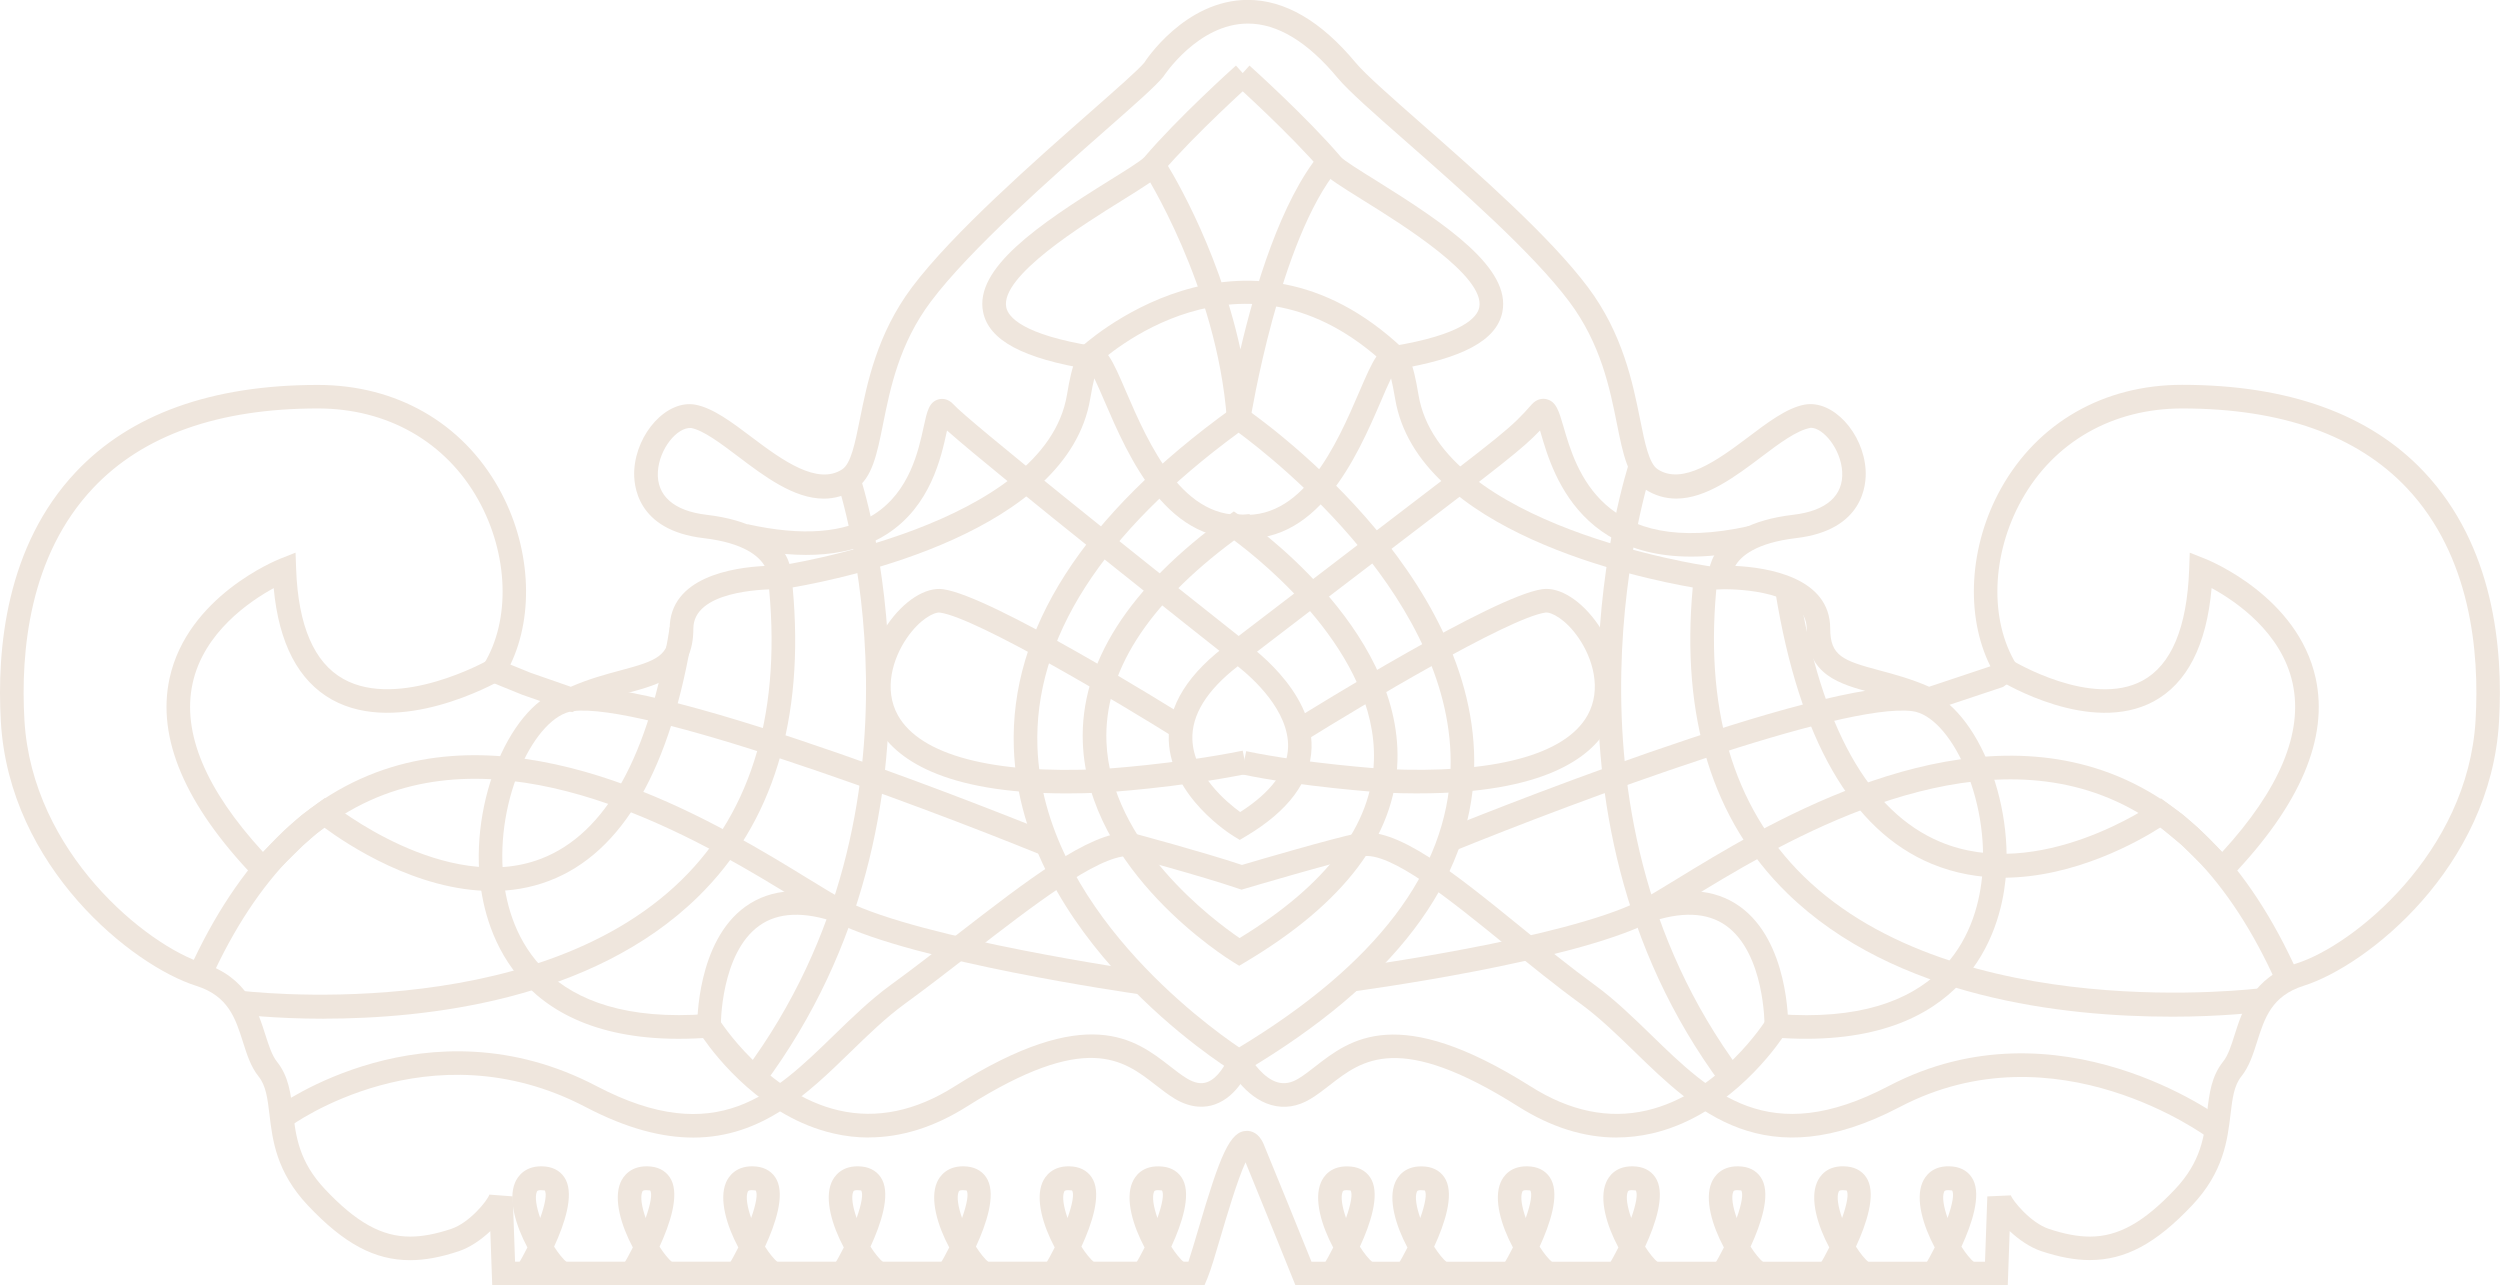 <?xml version="1.0" encoding="UTF-8"?><svg id="Ebene_1" xmlns="http://www.w3.org/2000/svg" viewBox="0 0 495.35 254.67"><defs><style>.cls-1{fill:#efe6dd;}</style></defs><path class="cls-1" d="m397.82,254.67h-141.14l-.59-1.46s-6.07-15.08-9.3-22.91c-1.62,3.49-3.77,10.81-4.93,14.73-1.04,3.52-1.93,6.56-2.61,8.2l-.6,1.44H97.53l-.38-10.73c-1.83,1.72-4.04,3.24-6.26,3.98-3.57,1.19-6.72,1.77-9.62,1.77-7.04,0-13.11-3.25-20.28-10.86-6.24-6.62-7-12.95-7.6-18.03-.38-3.17-.68-5.67-2.16-7.52-1.54-1.92-2.29-4.3-3.09-6.82-1.49-4.69-2.9-9.11-9.22-11.11C26.23,191.35,1.85,171.89.17,143.01c-.84-14.5,1.05-34.85,14.88-49.51,10.79-11.44,26.91-17.23,47.93-17.23,15.51,0,28.58,7.47,35.86,20.5,6.29,11.26,7.11,24.91,2.29,34.91l4.01,1.63,7.96,2.77c3.55-1.56,6.89-2.45,9.86-3.25,7.23-1.93,9.73-2.87,9.73-8.26,0-10.21,12.5-12.12,18.82-12.43-1.11-1.91-4.1-4.57-12.08-5.51-13.41-1.57-13.92-10.69-13.76-13.45.43-7.4,6.49-14.04,12.14-12.99,3.5.67,7.26,3.51,11.25,6.52,5.99,4.53,12.93,9.49,17.81,6.29,1.74-1.13,2.55-5.19,3.5-9.89,1.44-7.16,3.41-16.96,10.32-26.18,8-10.68,24.57-25.25,35.53-34.89,5.01-4.41,9.34-8.21,10.5-9.61.16-.28,8.05-12.45,20.53-12.45,7.32,0,14.51,4.19,21.37,12.45,1.9,2.29,7.15,6.9,13.22,12.24,11.26,9.89,25.27,22.21,32.81,32.26,6.91,9.22,8.88,19.02,10.32,26.17.94,4.7,1.76,8.76,3.5,9.89,4.89,3.19,11.82-1.77,17.81-6.29,3.98-3.01,7.74-5.85,11.25-6.52,5.6-1.05,11.7,5.58,12.13,12.99.16,2.76-.36,11.87-13.76,13.45-7.97.94-10.96,3.58-12.08,5.51,6.33.31,18.82,2.22,18.82,12.43,0,5.39,2.5,6.33,9.73,8.26,2.97.79,6.31,1.69,9.87,3.25l12.14-4.05c-5.01-10.03-4.25-23.87,2.12-35.27,7.29-13.03,20.35-20.5,35.86-20.5,21.01,0,37.14,5.8,47.92,17.23,13.83,14.66,15.73,35.01,14.88,49.51-1.68,28.88-26.06,48.34-38.73,52.34-6.33,2-7.73,6.42-9.22,11.11-.8,2.52-1.56,4.9-3.09,6.82-1.49,1.86-1.78,4.36-2.16,7.52-.61,5.09-1.36,11.42-7.6,18.03-7.18,7.61-13.24,10.85-20.28,10.86-2.9,0-6.05-.58-9.62-1.77-2.22-.74-4.43-2.26-6.26-3.98l-.38,10.73Zm-137.98-4.67h133.47l.46-12.94,4.66-.21c.35,1.05,3.92,5.44,7.52,6.64,3.09,1.03,5.75,1.53,8.14,1.53,5.63,0,10.67-2.81,16.88-9.39,5.19-5.5,5.78-10.52,6.36-15.38.43-3.6.84-6.99,3.15-9.89,1-1.24,1.63-3.22,2.29-5.32,1.53-4.82,3.63-11.42,12.27-14.15,11.24-3.55,33.94-21.88,35.47-48.16.79-13.58-.93-32.58-13.61-46.03-9.87-10.46-24.85-15.77-44.53-15.77-13.77,0-25.35,6.6-31.78,18.1-6.02,10.76-6.45,23.86-1.08,32.59l1.1,1.79-3.72,2.7-14.91,4.97-.84-.39c-3.51-1.64-6.93-2.55-9.96-3.36-6.79-1.81-13.2-3.53-13.2-12.78,0-7.43-13.59-7.8-16.31-7.8l-2.98.1-.18-2.23c-.04-.43-.65-10.58,16.86-12.63,6.5-.76,9.92-3.79,9.64-8.53-.26-4.48-3.73-8.7-6.22-8.7-2.8.5-6.3,3.14-9.68,5.69-5.18,3.91-11.05,8.34-16.97,8.34-2.23,0-4.32-.63-6.22-1.87-3.38-2.2-4.33-6.92-5.53-12.88-1.42-7.1-3.2-15.92-9.48-24.3-7.25-9.67-21.64-22.32-32.15-31.55-6.48-5.69-11.59-10.19-13.73-12.76-5.93-7.14-11.91-10.76-17.77-10.76-9.9,0-16.7,10.42-16.77,10.53-1.56,1.91-5.59,5.45-11.17,10.36-10.82,9.52-27.17,23.9-34.88,34.19-6.28,8.37-8.05,17.2-9.48,24.3-1.2,5.97-2.15,10.68-5.52,12.88-1.9,1.24-3.99,1.87-6.22,1.87-5.92,0-11.79-4.43-16.97-8.35-3.38-2.55-6.87-5.19-9.31-5.65-2.83-.18-6.33,4.19-6.59,8.67-.28,4.74,3.15,7.77,9.64,8.53,17.51,2.06,16.9,12.2,16.86,12.63l-.18,2.23-2.98-.1c-2.73,0-16.31.38-16.31,7.8,0,9.25-6.41,10.96-13.2,12.78-3.02.81-6.45,1.72-9.96,3.36l-.86.4-9.86-3.43-9.11-3.7,1.45-2.35c5.37-8.73,4.93-21.83-1.08-32.59-6.43-11.51-18.02-18.1-31.78-18.1-19.68,0-34.66,5.3-44.53,15.77-12.69,13.45-14.4,32.45-13.61,46.03,1.53,26.28,24.23,44.61,35.47,48.16,8.64,2.73,10.74,9.33,12.27,14.15.67,2.1,1.3,4.07,2.29,5.32,2.32,2.9,2.73,6.3,3.16,9.89.58,4.86,1.18,9.88,6.36,15.38,6.2,6.58,11.25,9.39,16.88,9.39,2.39,0,5.06-.5,8.14-1.53,3.6-1.2,7.17-5.59,7.55-6.79l4.63.35.46,12.94h133.42c.54-1.6,1.21-3.9,1.92-6.28,4.4-14.98,6.32-19.64,9.68-19.64.82,0,2.34.34,3.3,2.62,2.41,5.8,7.71,18.91,9.48,23.3Z"/><path class="cls-1" d="m97.47,176.54c-14.88,0-28.73-9.25-33.18-12.54l-1.6,1.18-2.64,2.33s-6.17,6.07-6.37,6.26l-1.69,1.68-1.65-1.71c-13.68-14.29-19.32-27.53-16.74-39.35,3.54-16.22,21.13-23.37,21.88-23.67l3.08-1.22.12,3.31c.41,11.17,3.56,18.48,9.36,21.72,11,6.15,28.45-3.59,28.62-3.69l2.31,4.06c-.81.46-19.92,11.13-33.2,3.72-6.64-3.71-10.52-11.13-11.54-22.09-4.79,2.62-13.89,8.81-16.07,18.89-2.12,9.76,2.58,20.99,13.95,33.39,1.09-1.11,2.62-2.62,4.75-4.71l2.88-2.54,4.62-3.43,1.41,1.15c.23.18,22.56,18.1,41.41,10.88,12.87-4.93,21.46-20.38,25.53-45.94l4.61.73c-4.34,27.34-13.93,44.02-28.49,49.57-3.77,1.44-7.61,2.03-11.38,2.03Z"/><path class="cls-1" d="m137.35,225.4c-6.08,0-13.08-1.74-21.31-6.05-31.06-16.26-58.33,3.64-58.6,3.84l-2.8-3.74c.3-.22,29.94-21.86,63.57-4.24,23.82,12.48,35.1,1.5,47.04-10.11,3.56-3.46,7.25-7.04,11.26-9.96,4.27-3.1,8.66-6.51,13-9.87,14.09-10.91,26.26-20.33,34.07-20.33v4.67c-6.21,0-18.92,9.84-31.21,19.35-4.38,3.39-8.81,6.82-13.11,9.95-3.75,2.73-7.31,6.19-10.75,9.54-8.33,8.1-17.44,16.95-31.16,16.95Z"/><path class="cls-1" d="m172.13,225.39c-2.34,0-4.67-.27-7-.81-13.93-3.21-23.15-15.05-25.83-18.9-36.77,2.23-43.15-21.05-44.21-31.28-1.81-17.49,7.18-36.74,17.83-38.13,18.38-2.43,92.12,27.56,95.25,28.83l-1.76,4.33c-26.15-10.65-79.17-30.24-92.88-28.53-7.42.97-15.44,17.15-13.79,33.01,1.15,11.16,8,29.49,40.58,27l1.42-.11.75,1.21c.09.15,9.29,14.7,23.73,18.01,7.49,1.72,15.2.13,22.89-4.74,26.42-16.69,35.84-9.36,42.73-4,1.14.89,2.23,1.74,3.35,2.42,1.49.89,2.78,1.14,3.95.73,2.21-.76,3.77-3.7,4.18-4.77l4.37,1.65c-.22.6-2.34,5.91-7,7.53-1.74.61-4.52.9-7.91-1.13-1.28-.77-2.52-1.73-3.82-2.74-6.43-5-13.72-10.67-37.36,4.27-6.47,4.08-12.99,6.13-19.47,6.13Z"/><path class="cls-1" d="m225.51,196.97c-1.8-.26-44.22-6.4-59.96-14.26-1.91-.95-4.55-2.57-7.89-4.63-16.13-9.9-49.68-30.49-78.76-21.59-15.49,4.74-28,17.39-37.17,37.6l-4.25-1.93c9.75-21.48,23.23-34.98,40.06-40.14,31.1-9.51,65.87,11.82,82.58,22.08,3.25,1.99,5.81,3.57,7.54,4.43,15.07,7.53,58.09,13.76,58.53,13.82l-.66,4.63Z"/><path class="cls-1" d="m64.16,201.85c-9.87,0-16.66-.85-17.46-.96l.61-4.63c.58.08,57.99,7.21,87.73-21.9,14.19-13.89,19.96-33.97,17.15-59.67l-.25-2.25,2.24-.32c.53-.08,52.89-7.86,57.23-33.9,1.03-6.17,2.04-9.36,4.71-9.68,2.95-.36,4.29,2.76,6.97,8.99,4.49,10.44,11.43,26.19,24.51,24.33l.66,4.63c-16.83,2.37-24.71-16.09-29.46-27.11-.63-1.47-1.35-3.13-1.97-4.42-.23.92-.5,2.22-.81,4.03-4.4,26.39-48.37,35.57-58.96,37.4,2.41,26.15-3.9,46.77-18.76,61.31-21.06,20.61-54.01,24.14-74.14,24.14Z"/><path class="cls-1" d="m151.33,214.97l-3.75-2.79c39.32-52.94,18.57-115.83,18.36-116.46l4.42-1.51c.22.65,21.74,65.87-19.03,120.75Z"/><path class="cls-1" d="m138.15,203.28c0-.68-.08-16.74,9.57-23.66,5.06-3.62,11.67-4.03,19.66-1.21l-1.56,4.41c-6.46-2.28-11.64-2.08-15.37.59-7.68,5.49-7.63,19.67-7.63,19.82l-4.67.05Z"/><path class="cls-1" d="m211.4,157.21c-24.75,0-34.13-7.02-37.58-13.21-3.92-7.03-1.55-15.04,1.98-20.19,3.26-4.77,7.61-7.55,11.08-7.06,9.61,1.34,44.52,23.06,48.47,25.53l-2.48,3.96c-10.49-6.57-39.33-23.85-46.63-24.86-1.14-.14-4,1.3-6.58,5.07-2.74,4-4.63,10.11-1.75,15.28,4.4,7.89,18.72,11.7,40.24,10.65.12,0,14.43-.88,28.08-3.64l.93,4.58c-13.99,2.83-28.62,3.72-28.77,3.72-2.46.12-4.78.17-6.99.17Z"/><path class="cls-1" d="m243.9,130.76c-5.07-4-45.89-36.29-56.26-45.46,0,.05-.02.1-.03.15-1.13,5.18-3.22,14.83-11.91,20.4-6.87,4.4-16.48,5.26-28.58,2.58l1.01-4.56c10.84,2.41,19.26,1.76,25.05-1.95,7.06-4.52,8.81-12.61,9.86-17.45.66-3.03,1.05-4.85,2.96-5.35.51-.13,1.8-.28,2.99,1.07,2.62,2.98,36,29.69,57.8,46.91l-2.89,3.67Z"/><path class="cls-1" d="m216.08,73.22c-13.4-2.16-20.16-5.79-21.29-11.41-1.73-8.62,10.9-17.27,25.12-26.1,2.93-1.82,6.25-3.88,6.84-4.58,6.65-7.82,17.67-17.72,18.14-18.14l3.12,3.48c-.11.1-11.26,10.12-17.7,17.69-1.01,1.19-3.42,2.71-7.93,5.52-7.87,4.89-24.24,15.06-23,21.21.38,1.89,3.15,5.41,17.45,7.72l-.74,4.61Z"/><path class="cls-1" d="m245.54,191.36l-1.21-.74c-1.17-.72-28.82-17.95-29.78-43.48-.59-15.65,9.04-30.75,28.6-44.86l1.32-.95,1.35.92c1.3.88,31.86,21.88,31.07,48.49-.44,14.86-10.59,28.28-30.16,39.9l-1.21.72Zm-1-84.29c-17.3,12.83-25.81,26.24-25.31,39.88.75,20.21,21.23,35.41,26.38,38.92,17.29-10.56,26.24-22.42,26.62-35.27.63-21.11-21.94-39.25-27.7-43.53Z"/><path class="cls-1" d="m245.64,166.42l-1.21-.74c-.51-.31-12.43-7.75-12.85-18.93-.26-6.9,3.88-13.48,12.29-19.54l1.32-.95,1.35.92c.56.38,13.68,9.39,13.33,21.04-.2,6.59-4.58,12.47-13.03,17.49l-1.21.72Zm-.4-34.4c-6.14,4.77-9.17,9.66-8.98,14.55.26,6.93,6.77,12.37,9.47,14.33,6.16-3.94,9.35-8.25,9.49-12.83.21-7.23-6.95-13.67-9.97-16.05Z"/><path class="cls-1" d="m245.44,213.02l-1.21-.75c-1.71-1.06-42.02-26.45-43.35-64.08-.82-23.37,13.7-46,43.16-67.25l1.33-.96,1.36.93c1.9,1.3,46.61,32.34,45.35,71.65-.71,22.16-15.99,42.26-45.43,59.73l-1.22.72Zm-.01-127.3c-27.21,19.99-40.62,40.94-39.87,62.31,1.12,31.7,33.35,55.04,39.96,59.5,27.15-16.42,41.24-34.95,41.89-55.1,1.07-33.11-34.6-61.24-41.99-66.7Z"/><path class="cls-1" d="m396.9,173.89c-4.67,0-9.49-.78-14.23-2.76-15.78-6.6-26.16-24.68-30.88-53.73l4.61-.75c4.44,27.34,13.88,44.22,28.05,50.16,19.56,8.19,42.11-7.48,42.34-7.64l1.38-.98,4.37,3.24,2.94,2.58c2.17,2.13,3.73,3.66,4.83,4.79,11.39-12.42,16.08-23.65,13.95-33.42-2.2-10.1-11.27-16.26-16.05-18.86-1.01,11.36-4.88,18.91-11.51,22.47-12.48,6.69-29.68-3.68-30.41-4.12l2.44-3.99c.16.09,15.66,9.44,25.77,3.99,5.72-3.08,8.84-10.5,9.26-22.05l.12-3.31,3.08,1.22c.75.3,18.34,7.45,21.87,23.67,2.58,11.83-3.05,25.07-16.74,39.35l-2-1.31-1.34,1.34c-.25-.24-6.45-6.34-6.45-6.34l-4.23-3.5c-4.19,2.68-16.94,9.97-31.17,9.97Z"/><path class="cls-1" d="m320.32,225.39c-6.48,0-13-2.05-19.46-6.13-23.65-14.94-30.94-9.26-37.36-4.27-1.3,1.01-2.54,1.97-3.82,2.74-2.57,1.55-5.19,1.96-7.82,1.21-5.28-1.5-8.35-7.33-8.48-7.58l4.15-2.15c.63,1.19,2.86,4.46,5.61,5.24,1.34.38,2.69.14,4.13-.73,1.12-.68,2.21-1.53,3.35-2.42,6.88-5.35,16.29-12.69,42.72,4,7.71,4.87,15.41,6.47,22.92,4.73,14.48-3.34,23.61-17.86,23.7-18.01l.75-1.21,1.42.11c32.58,2.51,39.42-15.84,40.58-27,1.65-15.86-6.37-32.04-13.79-33.01-13.75-1.81-65.9,17.55-91.59,28.02l-1.76-4.33c3.08-1.26,75.66-30.73,93.95-28.33,10.65,1.39,19.65,20.63,17.84,38.13-1.06,10.22-7.64,33.46-44.21,31.28-2.68,3.85-11.9,15.69-25.83,18.9-2.33.53-4.66.8-7,.8Z"/><path class="cls-1" d="m268.14,196.42l-.62-4.63c.42-.06,42.24-5.73,57.29-13.26,1.71-.85,4.25-2.41,7.47-4.38,16.76-10.27,51.64-31.63,82.83-21.97,16.94,5.24,30.48,18.95,40.22,40.73l-4.26,1.91c-9.18-20.5-21.74-33.34-37.34-38.17-29.2-9.02-62.83,11.59-79.01,21.5-3.31,2.03-5.93,3.63-7.82,4.58-15.75,7.87-57.01,13.48-58.76,13.71Z"/><path class="cls-1" d="m430.06,201.44c-20.92,0-54.64-3.63-75.97-24.49-14.77-14.44-21.05-34.8-18.69-60.55-10.6-1.84-54.57-11.01-58.97-37.4-.3-1.81-.58-3.1-.8-4.03-.63,1.28-1.34,2.95-1.97,4.42-4.75,11.03-12.74,29.5-29.46,27.11l.66-4.63c13.18,1.87,20.02-13.89,24.51-24.33,2.68-6.22,4.04-9.33,6.97-8.99,2.67.32,3.69,3.51,4.72,9.68,4.34,26.06,56.71,33.82,57.23,33.9l2.24.32-.25,2.25c-2.77,25.3,2.98,45.11,17.08,58.91,30.41,29.74,90.14,22.25,90.73,22.18l.61,4.63c-.85.11-8.13,1.03-18.63,1.03Z"/><path class="cls-1" d="m341.13,214.97c-40.77-54.88-18.55-122.63-18.32-123.31l4.43,1.5c-.22.66-21.64,66.14,17.64,119.02l-3.75,2.79Z"/><path class="cls-1" d="m354.3,203.28l-4.67-.05c0-.14.05-14.33-7.63-19.82-3.74-2.67-8.91-2.87-15.37-.59l-1.55-4.41c8-2.82,14.61-2.41,19.66,1.21,9.65,6.92,9.58,22.98,9.57,23.66Z"/><path class="cls-1" d="m281.07,157.21c-2.2,0-4.52-.05-6.97-.17-.7-.05-16.15-1.11-28.14-3.63l.96-4.57c11.66,2.45,27.29,3.52,27.45,3.53,21.48,1.03,35.79-2.76,40.19-10.65,2.88-5.16.99-11.28-1.75-15.28-2.58-3.77-5.43-5.19-6.57-5.07-7.3,1.02-36.82,18.67-47.58,25.38l-2.47-3.97c4.04-2.52,39.8-24.7,49.41-26.04,3.46-.49,7.81,2.29,11.08,7.06,3.52,5.15,5.9,13.16,1.97,20.19-3.45,6.19-12.82,13.21-37.56,13.21Z"/><path class="cls-1" d="m246.66,130.96l-2.85-3.71c13.32-10.21,23.37-17.88,31.05-23.75,23.2-17.7,24.59-18.76,28.6-23.33,1.15-1.31,2.42-1.21,2.93-1.08,1.94.43,2.48,2.31,3.39,5.42,2.46,8.51,7.62,26.22,36.85,19.71l1.01,4.56c-33.5,7.44-39.94-14.65-42.35-22.97-.05-.17-.1-.34-.15-.52-3.41,3.59-7.44,6.67-27.44,21.93-7.68,5.86-17.73,13.53-31.04,23.74Z"/><path class="cls-1" d="m276.39,73.24l-.74-4.61c14.3-2.31,17.07-5.82,17.45-7.72,1.24-6.16-15.15-16.34-23.02-21.24-4.51-2.81-6.92-4.32-7.93-5.51-6.45-7.58-17.58-17.59-17.7-17.69l3.12-3.48c.47.42,11.48,10.32,18.14,18.14.59.69,3.91,2.75,6.84,4.57,14.23,8.85,26.86,17.5,25.13,26.13-1.13,5.63-7.9,9.25-21.29,11.41Z"/><path class="cls-1" d="m109.43,253.81c-.63-.53-1.32-1.26-2.02-2.14-.41.73-.77,1.35-1.05,1.81l-4.01-2.41c.79-1.31,1.51-2.62,2.15-3.9-2.3-4.31-3.86-9.52-2.44-12.87.46-1.09,1.99-3.58,6.04-3.16,1.83.19,3.26,1.13,4.02,2.65,1.58,3.17-.24,8.69-2.33,13.22.84,1.32,1.75,2.46,2.63,3.2l-3,3.58Zm-2.24-18c-.69,0-.77.2-.82.32-.43,1.02-.1,3,.67,5.21,1-2.81,1.35-4.89.88-5.47-.3-.04-.54-.05-.73-.05Z"/><path class="cls-1" d="m130.32,253.81c-.63-.53-1.32-1.26-2.02-2.14-.41.73-.77,1.35-1.05,1.81l-4.01-2.41c.79-1.31,1.51-2.62,2.15-3.9-2.3-4.31-3.86-9.52-2.44-12.87.46-1.09,2.01-3.58,6.04-3.16,1.83.19,3.26,1.13,4.02,2.65,1.58,3.17-.24,8.69-2.33,13.22.84,1.32,1.75,2.46,2.63,3.2l-3,3.58Zm-2.24-18c-.69,0-.77.2-.82.32-.43,1.02-.1,3,.67,5.21,1-2.81,1.35-4.89.88-5.47-.3-.04-.54-.05-.73-.05Z"/><path class="cls-1" d="m151.22,253.81c-.63-.53-1.32-1.26-2.02-2.14-.41.73-.77,1.35-1.05,1.81l-4.01-2.41c.79-1.31,1.51-2.62,2.15-3.9-2.3-4.31-3.86-9.52-2.44-12.87.46-1.09,1.99-3.58,6.04-3.16,1.83.19,3.26,1.13,4.02,2.65,1.58,3.17-.24,8.69-2.33,13.22.84,1.32,1.75,2.46,2.63,3.2l-3,3.58Zm-2.24-18c-.69,0-.77.2-.82.32-.43,1.02-.1,3,.67,5.21,1-2.81,1.35-4.89.88-5.47-.3-.04-.54-.05-.73-.05Z"/><path class="cls-1" d="m172.12,253.81c-.63-.53-1.32-1.26-2.02-2.14-.41.73-.77,1.35-1.05,1.81l-4.01-2.41c.79-1.31,1.51-2.62,2.15-3.9-2.3-4.31-3.86-9.52-2.44-12.87.46-1.09,1.98-3.58,6.04-3.16,1.83.19,3.26,1.13,4.02,2.65,1.58,3.17-.24,8.69-2.33,13.22.84,1.32,1.75,2.46,2.63,3.2l-3,3.58Zm-2.24-18c-.69,0-.77.2-.82.32-.43,1.02-.1,3,.67,5.21,1-2.81,1.35-4.89.88-5.47-.3-.04-.54-.05-.73-.05Z"/><path class="cls-1" d="m193.01,253.81c-.63-.53-1.32-1.26-2.02-2.14-.41.73-.77,1.35-1.05,1.81l-4.01-2.41c.79-1.31,1.51-2.62,2.15-3.9-2.3-4.31-3.86-9.52-2.44-12.87.46-1.09,2-3.58,6.04-3.16,1.83.19,3.26,1.13,4.02,2.65,1.58,3.17-.24,8.69-2.33,13.22.84,1.32,1.75,2.46,2.63,3.2l-3,3.58Zm-2.24-18c-.69,0-.77.2-.82.32-.43,1.02-.1,3,.67,5.21,1-2.81,1.35-4.89.88-5.47-.3-.04-.54-.05-.73-.05Z"/><path class="cls-1" d="m213.91,253.81c-.63-.53-1.32-1.26-2.02-2.14-.41.73-.77,1.35-1.05,1.81l-4.01-2.41c.79-1.31,1.51-2.62,2.15-3.9-2.3-4.31-3.86-9.52-2.44-12.87.46-1.09,1.99-3.58,6.04-3.16,1.83.19,3.26,1.13,4.02,2.65,1.58,3.17-.24,8.69-2.33,13.22.84,1.32,1.75,2.46,2.63,3.2l-3,3.58Zm-2.24-18c-.69,0-.77.2-.82.32-.43,1.02-.1,3,.67,5.21,1-2.81,1.35-4.89.88-5.47-.3-.04-.54-.05-.73-.05Z"/><path class="cls-1" d="m231.71,253.81c-.63-.53-1.31-1.26-2.01-2.13-.41.73-.77,1.35-1.05,1.81l-4.01-2.41c.79-1.31,1.51-2.62,2.15-3.9-2.3-4.31-3.86-9.52-2.44-12.87.46-1.09,1.91-3.6,6.04-3.16,1.83.19,3.26,1.13,4.02,2.65,1.58,3.17-.24,8.69-2.33,13.22.84,1.32,1.75,2.46,2.63,3.2l-3,3.58Zm-2.23-18c-.69,0-.77.2-.82.32-.43,1.02-.1,3,.67,5.21,1-2.81,1.35-4.89.88-5.47-.3-.04-.54-.05-.73-.05Z"/><path class="cls-1" d="m269.08,253.81c-.63-.53-1.31-1.26-2.01-2.13-.41.73-.77,1.35-1.05,1.81l-4.01-2.41c.79-1.31,1.51-2.62,2.15-3.89-2.3-4.32-3.86-9.52-2.44-12.88.46-1.09,1.92-3.57,6.04-3.16,1.83.19,3.26,1.13,4.02,2.65,1.58,3.17-.24,8.69-2.33,13.22.84,1.32,1.75,2.46,2.63,3.2l-3,3.58Zm-2.23-18c-.69,0-.77.2-.82.32-.43,1.02-.1,3,.67,5.21,1-2.81,1.35-4.89.88-5.47-.3-.04-.54-.05-.73-.05Z"/><path class="cls-1" d="m283.79,253.81c-.63-.53-1.31-1.26-2.01-2.13-.41.73-.77,1.35-1.05,1.81l-4.01-2.41c.79-1.31,1.51-2.62,2.15-3.89-2.3-4.32-3.86-9.52-2.44-12.88.46-1.09,1.93-3.57,6.04-3.16,1.83.19,3.26,1.13,4.02,2.65,1.58,3.17-.24,8.69-2.33,13.22.84,1.32,1.75,2.46,2.63,3.2l-3,3.58Zm-2.23-18c-.69,0-.77.2-.82.32-.43,1.02-.1,3,.67,5.21,1-2.81,1.35-4.89.88-5.47-.3-.04-.54-.05-.73-.05Z"/><path class="cls-1" d="m304.69,253.81c-.63-.53-1.31-1.26-2.01-2.14-.41.73-.77,1.35-1.05,1.81l-4.01-2.41c.79-1.31,1.51-2.62,2.15-3.9-2.31-4.32-3.86-9.52-2.44-12.87.46-1.09,1.92-3.57,6.03-3.16,1.83.19,3.26,1.13,4.02,2.65,1.59,3.17-.23,8.69-2.32,13.22.84,1.32,1.75,2.46,2.63,3.2l-3,3.58Zm-2.24-18c-.69,0-.77.2-.82.32-.43,1.01-.1,3,.68,5.21,1-2.81,1.34-4.89.88-5.47-.3-.04-.54-.05-.73-.05Z"/><path class="cls-1" d="m325.59,253.81c-.63-.53-1.31-1.26-2.01-2.14-.41.73-.77,1.35-1.05,1.81l-4.01-2.41c.79-1.31,1.51-2.62,2.15-3.9-2.31-4.32-3.86-9.52-2.44-12.87.46-1.09,1.91-3.57,6.03-3.16,1.83.19,3.26,1.13,4.02,2.65,1.59,3.17-.23,8.69-2.32,13.22.84,1.32,1.75,2.46,2.63,3.2l-3,3.58Zm-2.24-18c-.69,0-.77.2-.82.32-.43,1.01-.1,3,.68,5.21,1-2.81,1.34-4.89.88-5.47-.3-.04-.54-.05-.73-.05Z"/><path class="cls-1" d="m346.49,253.81c-.63-.53-1.31-1.26-2.01-2.14-.41.73-.77,1.35-1.05,1.81l-4.01-2.41c.79-1.31,1.51-2.62,2.15-3.9-2.31-4.32-3.86-9.52-2.44-12.87.46-1.09,1.94-3.57,6.03-3.16,1.83.19,3.26,1.13,4.02,2.65,1.59,3.17-.23,8.69-2.32,13.22.84,1.32,1.75,2.46,2.63,3.2l-3,3.58Zm-2.24-18c-.69,0-.77.2-.82.32-.43,1.01-.1,3,.68,5.21,1-2.81,1.34-4.89.88-5.47-.3-.04-.54-.05-.73-.05Z"/><path class="cls-1" d="m367.38,253.81c-.63-.53-1.32-1.26-2.02-2.14-.41.73-.77,1.35-1.05,1.81l-4.01-2.41c.79-1.31,1.51-2.62,2.15-3.9-2.3-4.31-3.86-9.51-2.44-12.87.46-1.09,1.91-3.6,6.04-3.16,1.83.19,3.26,1.13,4.02,2.65,1.58,3.17-.24,8.68-2.33,13.22.84,1.33,1.75,2.46,2.64,3.21l-3,3.58Zm-2.24-18c-.69,0-.78.2-.83.32-.43,1.02-.1,3,.68,5.21,1-2.82,1.35-4.89.88-5.47-.3-.04-.54-.05-.73-.05Z"/><path class="cls-1" d="m388.28,253.81c-.63-.53-1.32-1.26-2.02-2.14-.41.73-.77,1.35-1.05,1.81l-4.01-2.41c.79-1.31,1.51-2.62,2.15-3.9-2.3-4.31-3.86-9.51-2.44-12.87.46-1.09,1.93-3.6,6.04-3.16,1.83.19,3.26,1.13,4.02,2.65,1.58,3.17-.24,8.68-2.33,13.22.84,1.33,1.75,2.46,2.64,3.21l-3,3.58Zm-2.24-18c-.69,0-.78.2-.83.32-.43,1.02-.1,3,.68,5.21,1-2.82,1.35-4.89.88-5.47-.3-.04-.54-.05-.73-.05Z"/><path class="cls-1" d="m437.55,225.44c-.3-.22-30.14-22.33-61.13-6.1-26.81,14.04-40.45.79-52.48-10.9-3.45-3.35-7.01-6.81-10.75-9.54-4.91-3.57-9.95-7.67-14.83-11.63-10.79-8.77-22.97-18.72-28.51-17.58-5.45,1.14-22.97,6.33-23.14,6.38l-.72.21-.71-.24c-7.24-2.48-22.17-6.49-22.32-6.53l1.21-4.51c.6.16,14.34,3.85,21.91,6.38,3.41-1.01,17.75-5.21,22.81-6.26,7.62-1.59,19.12,7.73,32.4,18.52,4.83,3.93,9.82,7.98,14.63,11.48,4.02,2.92,7.7,6.5,11.26,9.96,11.95,11.61,23.23,22.59,47.04,10.11,33.65-17.63,65.8,6.27,66.12,6.51l-2.82,3.72Z"/><path class="cls-1" d="m274.83,72.51c-28.67-27.02-56.43-1.29-57.6-.18l-3.22-3.38c.31-.31,32.11-29.94,64.03.16l-3.2,3.4Z"/><path class="cls-1" d="m247.73,83.2l-4.64-.19c-1.97-26.37-16.38-48.88-16.52-49.1l3.92-2.54c.52.79,10.69,16.67,15.29,37.86,2.83-12.1,8-29.46,15.82-38.87l3.6,2.99c-11.72,14.09-17.4,49.49-17.46,49.85Z"/></svg>